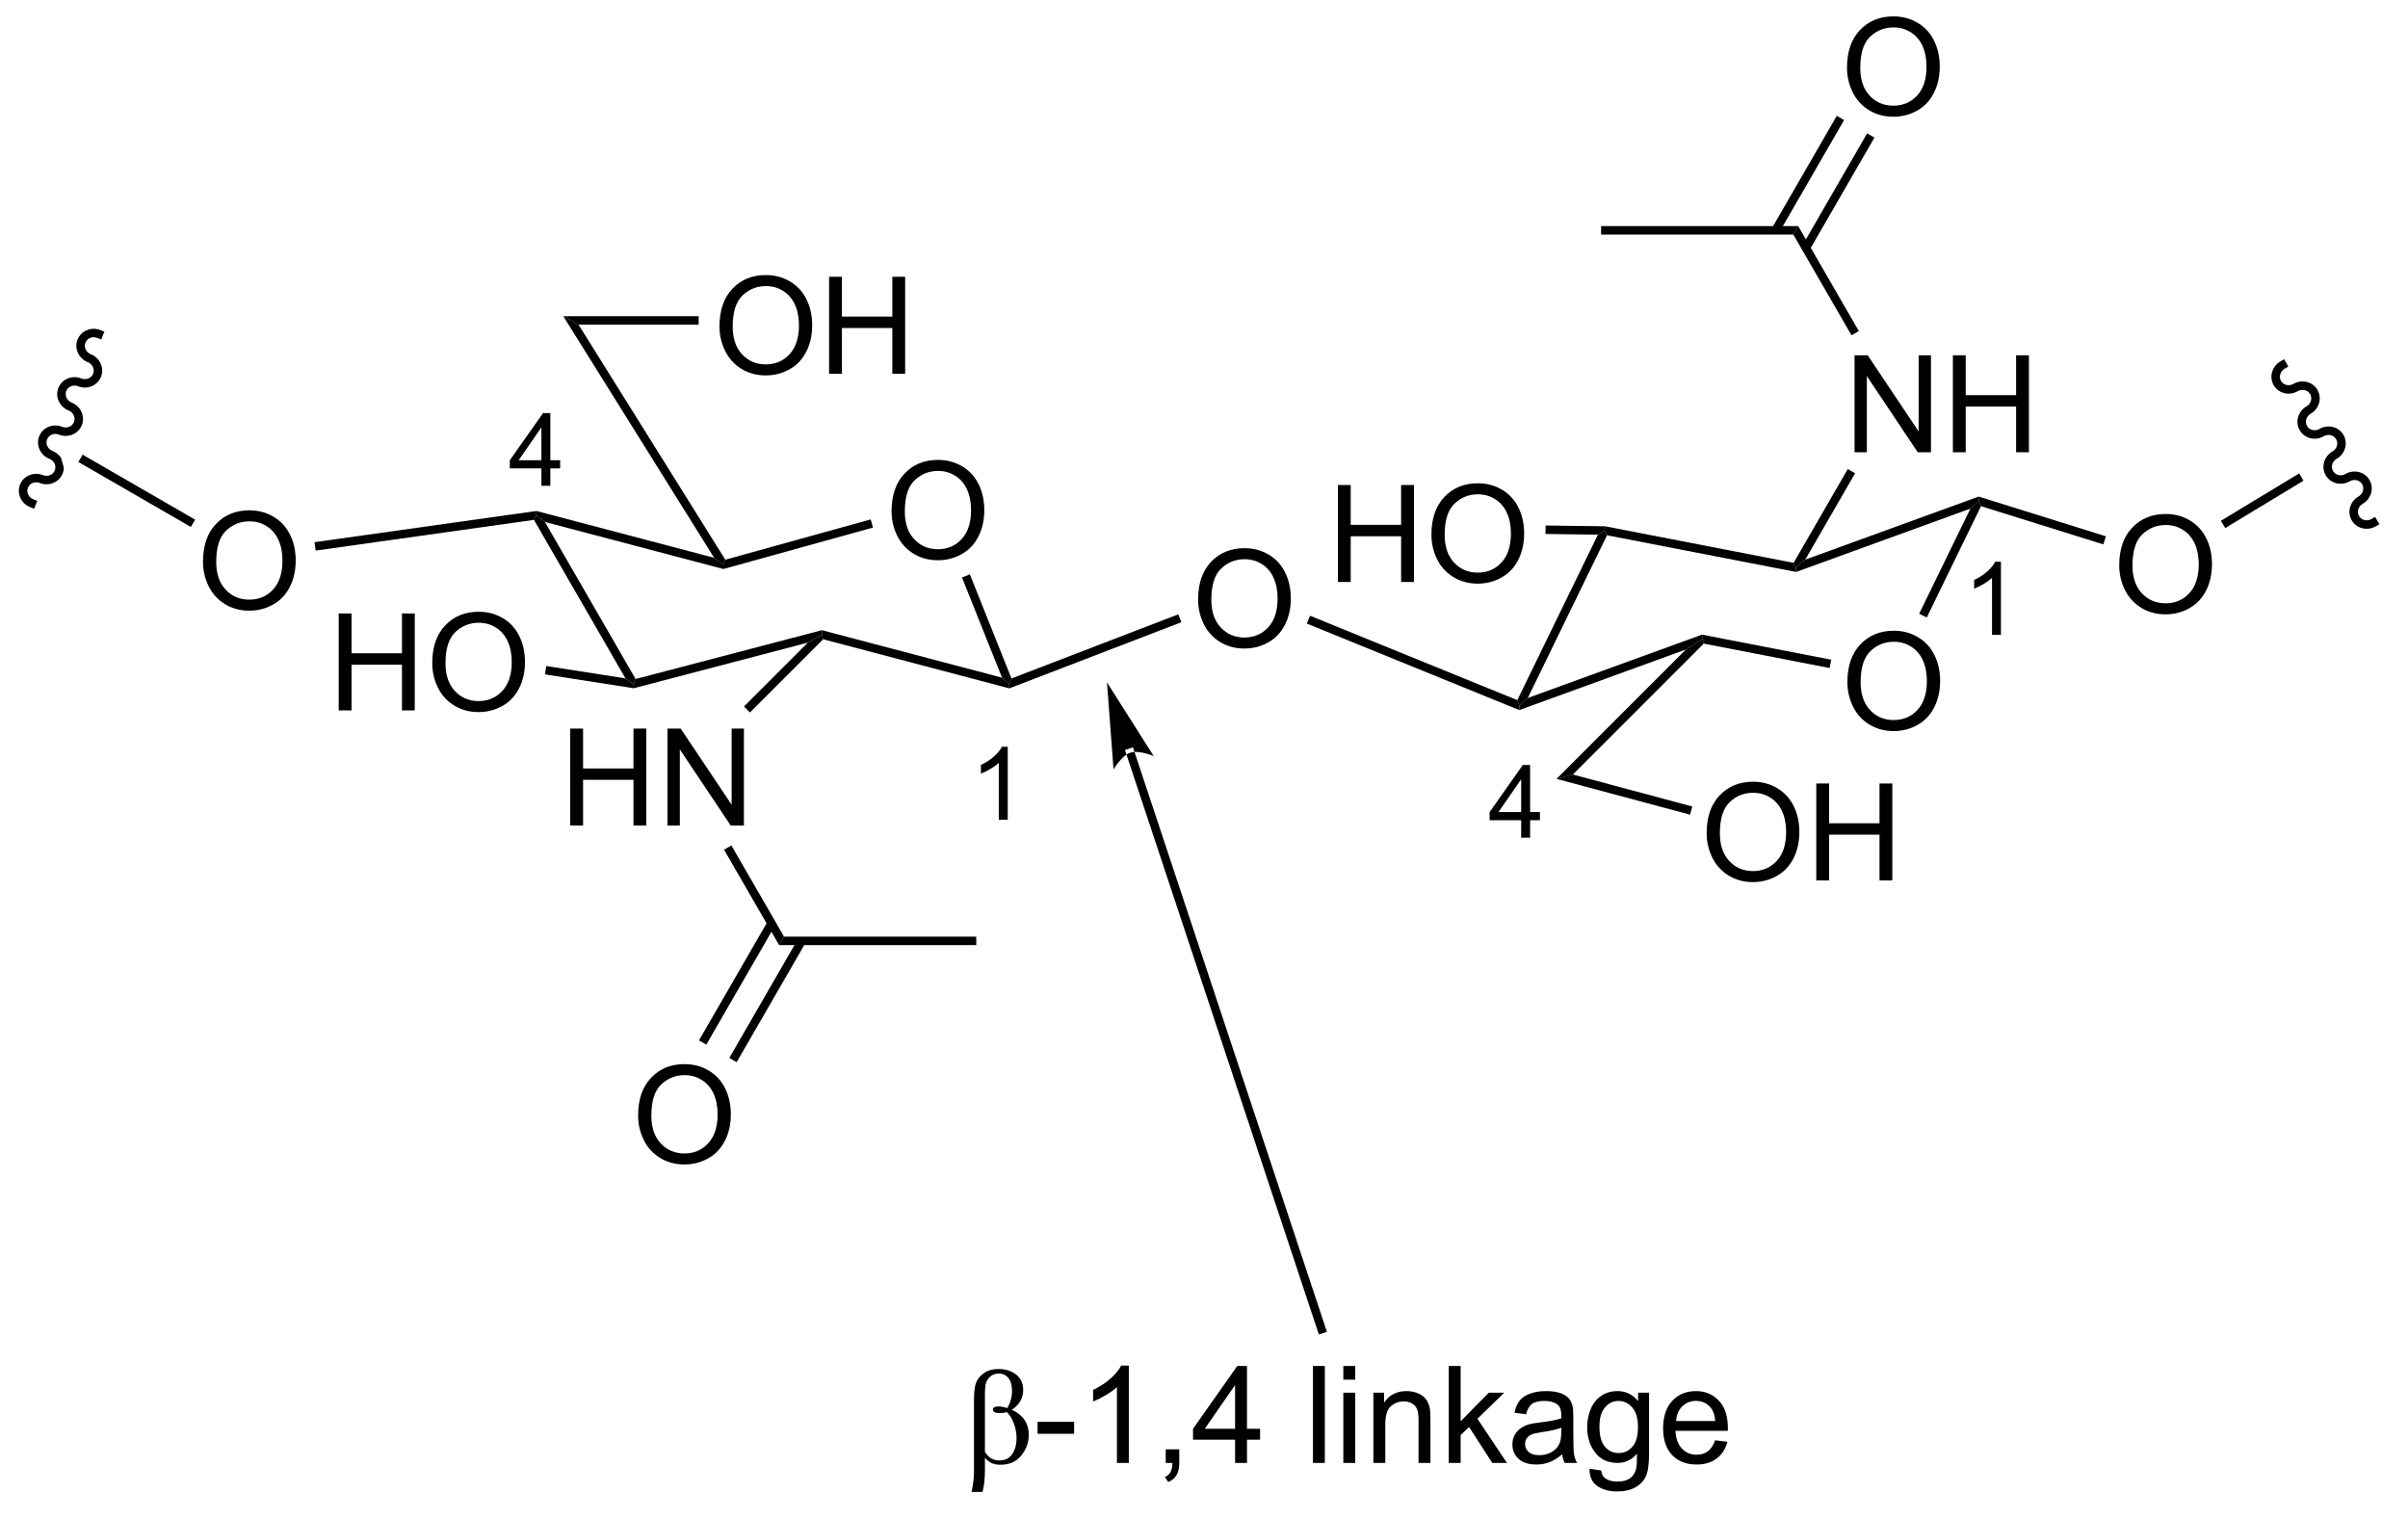 <?xml version="1.0" encoding="UTF-8"?>
<!DOCTYPE svg PUBLIC '-//W3C//DTD SVG 1.0//EN'
          'http://www.w3.org/TR/2001/REC-SVG-20010904/DTD/svg10.dtd'>
<svg stroke-dasharray="none" shape-rendering="auto" xmlns="http://www.w3.org/2000/svg" font-family="'Dialog'" text-rendering="auto" width="195" fill-opacity="1" color-interpolation="auto" color-rendering="auto" preserveAspectRatio="xMidYMid meet" font-size="12px" viewBox="0 0 195 123" fill="black" xmlns:xlink="http://www.w3.org/1999/xlink" stroke="black" image-rendering="auto" stroke-miterlimit="10" stroke-linecap="square" stroke-linejoin="miter" font-style="normal" stroke-width="1" height="123" stroke-dashoffset="0" font-weight="normal" stroke-opacity="1"
><!--Generated by the Batik Graphics2D SVG Generator--><defs id="genericDefs"
  /><g
  ><defs id="defs1"
    ><clipPath clipPathUnits="userSpaceOnUse" id="clipPath1"
      ><path d="M0.505 1.611 L146.065 1.611 L146.065 93.255 L0.505 93.255 L0.505 1.611 Z"
      /></clipPath
      ><clipPath clipPathUnits="userSpaceOnUse" id="clipPath2"
      ><path d="M-1.323 13.897 L-1.323 102.992 L140.19 102.992 L140.19 13.897 Z"
      /></clipPath
    ></defs
    ><g transform="scale(1.333,1.333) translate(-0.505,-1.611) matrix(1.029,0,0,1.029,1.866,-12.683)"
    ><path d="M30.641 42.572 L30.641 41.543 L28.777 41.543 L28.777 41.061 L30.738 38.278 L31.168 38.278 L31.168 41.061 L31.748 41.061 L31.748 41.543 L31.168 41.543 L31.168 42.572 L30.641 42.572 ZM30.641 41.061 L30.641 39.123 L29.297 41.061 L30.641 41.061 Z" stroke="none" clip-path="url(#clipPath2)"
    /></g
    ><g transform="matrix(1.371,0,0,1.371,1.815,-19.059)"
    ><path d="M51.338 44.105 Q51.338 42.678 52.104 41.873 Q52.87 41.066 54.081 41.066 Q54.872 41.066 55.508 41.446 Q56.146 41.824 56.479 42.501 Q56.815 43.178 56.815 44.037 Q56.815 44.91 56.463 45.597 Q56.112 46.285 55.466 46.639 Q54.823 46.993 54.075 46.993 Q53.268 46.993 52.63 46.602 Q51.995 46.209 51.666 45.535 Q51.338 44.858 51.338 44.105 ZM52.12 44.115 Q52.12 45.152 52.674 45.748 Q53.232 46.342 54.073 46.342 Q54.927 46.342 55.479 45.74 Q56.034 45.139 56.034 44.035 Q56.034 43.334 55.797 42.813 Q55.56 42.292 55.104 42.006 Q54.651 41.717 54.083 41.717 Q53.279 41.717 52.698 42.272 Q52.12 42.824 52.12 44.115 Z" stroke="none" clip-path="url(#clipPath2)"
    /></g
    ><g transform="matrix(1.371,0,0,1.371,1.815,-19.059)"
    ><path d="M30.215 44.608 L30.348 44.337 L30.864 44.732 L36.219 54.007 L36.098 54.297 L35.62 53.969 Z" stroke="none" clip-path="url(#clipPath2)"
    /></g
    ><g transform="matrix(1.371,0,0,1.371,1.815,-19.059)"
    ><path d="M36.111 54.552 L36.098 54.297 L36.219 54.007 L47.223 51.124 L47.222 51.382 L46.393 51.858 Z" stroke="none" clip-path="url(#clipPath2)"
    /></g
    ><g transform="matrix(1.371,0,0,1.371,1.815,-19.059)"
    ><path d="M47.298 51.66 L47.222 51.382 L47.223 51.124 L57.863 53.928 L58.28 54.297 L58.294 54.559 Z" stroke="none" clip-path="url(#clipPath2)"
    /></g
    ><g transform="matrix(1.371,0,0,1.371,1.815,-19.059)"
    ><path d="M58.42 53.975 L58.28 54.297 L57.863 53.928 L55.498 48.011 L55.962 47.825 Z" stroke="none" clip-path="url(#clipPath2)"
    /></g
    ><g transform="matrix(1.371,0,0,1.371,1.815,-19.059)"
    ><path d="M50.106 44.581 L50.24 45.062 L41.406 47.51 L41.405 47.251 L41.518 46.96 Z" stroke="none" clip-path="url(#clipPath2)"
    /></g
    ><g transform="matrix(1.371,0,0,1.371,1.815,-19.059)"
    ><path d="M40.859 46.849 L41.405 47.251 L41.406 47.51 L30.864 44.732 L30.348 44.337 L30.363 44.083 Z" stroke="none" clip-path="url(#clipPath2)"
    /></g
    ><g transform="matrix(1.371,0,0,1.371,1.815,-19.059)"
    ><path d="M69.444 49.319 Q69.444 47.892 70.209 47.087 Q70.975 46.28 72.186 46.28 Q72.978 46.28 73.613 46.66 Q74.251 47.038 74.584 47.715 Q74.92 48.392 74.92 49.252 Q74.92 50.124 74.569 50.811 Q74.217 51.499 73.571 51.853 Q72.928 52.207 72.181 52.207 Q71.373 52.207 70.735 51.817 Q70.1 51.423 69.772 50.749 Q69.444 50.072 69.444 49.319 ZM70.225 49.33 Q70.225 50.366 70.78 50.962 Q71.337 51.556 72.178 51.556 Q73.032 51.556 73.584 50.955 Q74.139 50.353 74.139 49.249 Q74.139 48.548 73.902 48.028 Q73.665 47.507 73.209 47.22 Q72.756 46.931 72.188 46.931 Q71.384 46.931 70.803 47.486 Q70.225 48.038 70.225 49.33 Z" stroke="none" clip-path="url(#clipPath2)"
    /></g
    ><g transform="matrix(1.371,0,0,1.371,1.815,-19.059)"
    ><path d="M58.294 54.559 L58.28 54.297 L58.42 53.975 L68.276 50.186 L68.455 50.653 Z" stroke="none" clip-path="url(#clipPath2)"
    /></g
    ><g transform="matrix(1.371,0,0,1.371,1.815,-19.059)"
    ><path d="M75.866 50.734 L76.055 50.271 L88.298 55.255 L88.42 55.575 L88.415 55.842 Z" stroke="none" clip-path="url(#clipPath2)"
    /></g
    ><g transform="matrix(1.371,0,0,1.371,1.815,-19.059)"
    ><path d="M107.795 54.195 Q107.795 52.768 108.561 51.964 Q109.326 51.156 110.537 51.156 Q111.329 51.156 111.964 51.536 Q112.602 51.914 112.936 52.591 Q113.272 53.268 113.272 54.127 Q113.272 55 112.92 55.687 Q112.569 56.375 111.923 56.729 Q111.279 57.083 110.532 57.083 Q109.725 57.083 109.087 56.693 Q108.451 56.299 108.123 55.625 Q107.795 54.948 107.795 54.195 ZM108.576 54.206 Q108.576 55.242 109.131 55.839 Q109.688 56.432 110.529 56.432 Q111.384 56.432 111.936 55.831 Q112.49 55.229 112.49 54.125 Q112.49 53.424 112.253 52.904 Q112.016 52.383 111.561 52.096 Q111.108 51.807 110.54 51.807 Q109.735 51.807 109.154 52.362 Q108.576 52.914 108.576 54.206 Z" stroke="none" clip-path="url(#clipPath2)"
    /></g
    ><g transform="matrix(1.371,0,0,1.371,1.815,-19.059)"
    ><path d="M93.059 45.481 L93.457 45.236 L93.597 45.518 L88.916 55.128 L88.42 55.575 L88.298 55.255 Z" stroke="none" clip-path="url(#clipPath2)"
    /></g
    ><g transform="matrix(1.371,0,0,1.371,1.815,-19.059)"
    ><path d="M88.415 55.842 L88.42 55.575 L88.916 55.128 L99.208 51.387 L99.229 51.645 L98.255 52.265 Z" stroke="none" clip-path="url(#clipPath2)"
    /></g
    ><g transform="matrix(1.371,0,0,1.371,1.815,-19.059)"
    ><path d="M112.483 50.373 L112.034 50.154 L115.061 43.942 L115.556 43.496 L115.687 43.799 Z" stroke="none" clip-path="url(#clipPath2)"
    /></g
    ><g transform="matrix(1.371,0,0,1.371,1.815,-19.059)"
    ><path d="M115.55 43.232 L115.556 43.496 L115.061 43.942 L104.767 47.684 L104.747 47.425 L105.306 46.956 Z" stroke="none" clip-path="url(#clipPath2)"
    /></g
    ><g transform="matrix(1.371,0,0,1.371,1.815,-19.059)"
    ><path d="M104.619 47.146 L104.747 47.425 L104.767 47.684 L93.597 45.518 L93.457 45.236 L93.482 44.986 Z" stroke="none" clip-path="url(#clipPath2)"
    /></g
    ><g transform="matrix(1.371,0,0,1.371,1.815,-19.059)"
    ><path d="M41.518 46.96 L41.405 47.251 L40.859 46.849 L31.945 32.576 L32.847 33.076 Z" stroke="none" clip-path="url(#clipPath2)"
    /></g
    ><g transform="matrix(1.371,0,0,1.371,1.815,-19.059)"
    ><path d="M18.683 55.862 L18.683 50.135 L19.441 50.135 L19.441 52.487 L22.418 52.487 L22.418 50.135 L23.175 50.135 L23.175 55.862 L22.418 55.862 L22.418 53.161 L19.441 53.161 L19.441 55.862 L18.683 55.862 ZM24.208 53.073 Q24.208 51.646 24.974 50.841 Q25.739 50.034 26.95 50.034 Q27.742 50.034 28.377 50.414 Q29.015 50.791 29.349 51.469 Q29.684 52.146 29.684 53.005 Q29.684 53.877 29.333 54.565 Q28.981 55.252 28.335 55.607 Q27.692 55.961 26.945 55.961 Q26.138 55.961 25.5 55.57 Q24.864 55.177 24.536 54.502 Q24.208 53.825 24.208 53.073 ZM24.989 53.083 Q24.989 54.12 25.544 54.716 Q26.101 55.31 26.942 55.31 Q27.796 55.31 28.349 54.708 Q28.903 54.107 28.903 53.002 Q28.903 52.302 28.666 51.781 Q28.429 51.26 27.974 50.974 Q27.52 50.685 26.953 50.685 Q26.148 50.685 25.567 51.239 Q24.989 51.791 24.989 53.083 Z" stroke="none" clip-path="url(#clipPath2)"
    /></g
    ><g transform="matrix(1.371,0,0,1.371,1.815,-19.059)"
    ><path d="M35.62 53.969 L36.098 54.297 L36.111 54.552 L30.863 53.734 L30.94 53.24 Z" stroke="none" clip-path="url(#clipPath2)"
    /></g
    ><g transform="matrix(1.371,0,0,1.371,1.815,-19.059)"
    ><path d="M99.311 51.916 L99.229 51.645 L99.208 51.387 L106.841 52.867 L106.746 53.358 Z" stroke="none" clip-path="url(#clipPath2)"
    /></g
    ><g transform="matrix(1.371,0,0,1.371,1.815,-19.059)"
    ><path d="M123.852 47.299 Q123.852 45.872 124.618 45.068 Q125.384 44.26 126.595 44.26 Q127.386 44.26 128.022 44.641 Q128.66 45.018 128.993 45.695 Q129.329 46.372 129.329 47.232 Q129.329 48.104 128.977 48.792 Q128.626 49.479 127.98 49.833 Q127.337 50.188 126.589 50.188 Q125.782 50.188 125.144 49.797 Q124.509 49.404 124.18 48.729 Q123.852 48.052 123.852 47.299 ZM124.634 47.31 Q124.634 48.346 125.188 48.943 Q125.746 49.536 126.587 49.536 Q127.441 49.536 127.993 48.935 Q128.548 48.333 128.548 47.229 Q128.548 46.529 128.311 46.008 Q128.074 45.487 127.618 45.2 Q127.165 44.911 126.597 44.911 Q125.793 44.911 125.212 45.466 Q124.634 46.018 124.634 47.31 Z" stroke="none" clip-path="url(#clipPath2)"
    /></g
    ><g transform="matrix(1.371,0,0,1.371,1.815,-19.059)"
    ><path d="M115.687 43.799 L115.556 43.496 L115.55 43.232 L123.063 45.579 L122.914 46.056 Z" stroke="none" clip-path="url(#clipPath2)"
    /></g
    ><g transform="matrix(1.371,0,0,1.371,1.815,-19.059)"
    ><path d="M10.666 47.083 Q10.666 45.656 11.431 44.851 Q12.197 44.044 13.408 44.044 Q14.2 44.044 14.835 44.424 Q15.473 44.802 15.806 45.479 Q16.142 46.156 16.142 47.015 Q16.142 47.888 15.791 48.575 Q15.439 49.263 14.793 49.617 Q14.15 49.971 13.403 49.971 Q12.595 49.971 11.957 49.581 Q11.322 49.187 10.994 48.513 Q10.666 47.836 10.666 47.083 ZM11.447 47.094 Q11.447 48.13 12.002 48.726 Q12.559 49.32 13.4 49.32 Q14.254 49.32 14.806 48.719 Q15.361 48.117 15.361 47.013 Q15.361 46.312 15.124 45.791 Q14.887 45.271 14.431 44.984 Q13.978 44.695 13.411 44.695 Q12.606 44.695 12.025 45.25 Q11.447 45.802 11.447 47.094 Z" stroke="none" clip-path="url(#clipPath2)"
    /></g
    ><g transform="matrix(1.371,0,0,1.371,1.815,-19.059)"
    ><path d="M30.363 44.083 L30.348 44.337 L30.215 44.608 L17.322 46.422 L17.252 45.926 Z" stroke="none" clip-path="url(#clipPath2)"
    /></g
    ><g transform="matrix(1.371,0,0,1.371,1.815,-19.059)"
    ><path d="M77.701 48.275 L77.701 42.548 L78.458 42.548 L78.458 44.9 L81.435 44.9 L81.435 42.548 L82.193 42.548 L82.193 48.275 L81.435 48.275 L81.435 45.575 L78.458 45.575 L78.458 48.275 L77.701 48.275 ZM83.225 45.486 Q83.225 44.059 83.991 43.254 Q84.757 42.447 85.968 42.447 Q86.759 42.447 87.394 42.827 Q88.033 43.205 88.366 43.882 Q88.702 44.559 88.702 45.418 Q88.702 46.291 88.35 46.978 Q87.999 47.666 87.353 48.02 Q86.71 48.374 85.962 48.374 Q85.155 48.374 84.517 47.983 Q83.882 47.59 83.553 46.916 Q83.225 46.239 83.225 45.486 ZM84.007 45.496 Q84.007 46.533 84.561 47.129 Q85.118 47.723 85.96 47.723 Q86.814 47.723 87.366 47.121 Q87.921 46.52 87.921 45.416 Q87.921 44.715 87.684 44.194 Q87.447 43.673 86.991 43.387 Q86.538 43.098 85.97 43.098 Q85.165 43.098 84.585 43.653 Q84.007 44.205 84.007 45.496 Z" stroke="none" clip-path="url(#clipPath2)"
    /></g
    ><g transform="matrix(1.371,0,0,1.371,1.815,-19.059)"
    ><path d="M93.482 44.986 L93.457 45.236 L93.059 45.481 L89.964 45.44 L89.971 44.941 Z" stroke="none" clip-path="url(#clipPath2)"
    /></g
    ><g transform="matrix(1.371,0,0,1.371,1.815,-19.059)"
    ><path d="M98.255 52.265 L99.229 51.645 L99.311 51.916 L91.58 59.648 L90.614 59.907 Z" stroke="none" clip-path="url(#clipPath2)"
    /></g
    ><g transform="matrix(1.371,0,0,1.371,1.815,-19.059)"
    ><path d="M134.482 41.862 L129.855 44.662 L130.113 45.09 L134.732 42.295 L134.482 41.862 Z" stroke="none" clip-path="url(#clipPath2)"
    /></g
    ><g transform="matrix(1.371,0,0,1.371,1.815,-19.059)"
    ><path d="M58.199 62.319 L57.672 62.319 L57.672 58.958 Q57.481 59.139 57.172 59.321 Q56.863 59.503 56.617 59.595 L56.617 59.085 Q57.059 58.876 57.389 58.581 Q57.721 58.284 57.859 58.007 L58.199 58.007 L58.199 62.319 Z" stroke="none" clip-path="url(#clipPath2)"
    /></g
    ><g transform="matrix(1.371,0,0,1.371,1.815,-19.059)"
    ><path d="M116.864 51.396 L116.337 51.396 L116.337 48.034 Q116.145 48.216 115.837 48.398 Q115.528 48.579 115.282 48.671 L115.282 48.161 Q115.723 47.952 116.053 47.657 Q116.385 47.36 116.524 47.083 L116.864 47.083 L116.864 51.396 Z" stroke="none" clip-path="url(#clipPath2)"
    /></g
    ><g transform="matrix(1.371,0,0,1.371,1.815,-19.059)"
    ><path d="M88.526 63.379 L88.526 62.349 L86.663 62.349 L86.663 61.867 L88.624 59.084 L89.054 59.084 L89.054 61.867 L89.634 61.867 L89.634 62.349 L89.054 62.349 L89.054 63.379 L88.526 63.379 ZM88.526 61.867 L88.526 59.93 L87.183 61.867 L88.526 61.867 Z" stroke="none" clip-path="url(#clipPath2)"
    /></g
    ><g transform="matrix(1.371,0,0,1.371,1.815,-19.059)"
    ><path d="M4.211 33.321 C3.803 33.321 3.416 33.555 3.257 33.956 C3.046 34.488 3.327 35.08 3.857 35.29 C4.149 35.405 4.28 35.717 4.178 35.974 C4.101 36.168 3.905 36.294 3.689 36.294 C3.619 36.294 3.547 36.281 3.476 36.253 C3.346 36.201 3.211 36.177 3.079 36.177 C2.671 36.177 2.283 36.411 2.124 36.812 C1.913 37.343 2.195 37.935 2.725 38.145 C3.017 38.261 3.147 38.572 3.045 38.83 C2.968 39.024 2.773 39.15 2.557 39.15 C2.487 39.15 2.414 39.137 2.343 39.108 C2.213 39.057 2.079 39.032 1.946 39.032 C1.538 39.032 1.151 39.266 0.992 39.668 C0.781 40.199 1.063 40.791 1.593 41.001 C1.884 41.117 2.015 41.428 1.913 41.685 C1.836 41.88 1.641 42.005 1.424 42.005 C1.354 42.005 1.282 41.992 1.211 41.964 C1.081 41.913 0.947 41.888 0.814 41.888 C0.406 41.888 0.019 42.122 -0.141 42.523 C-0.351 43.055 -0.07 43.647 0.46 43.857 L0.693 43.949 L0.877 43.484 L0.645 43.392 C0.353 43.276 0.222 42.965 0.324 42.708 C0.401 42.513 0.597 42.388 0.813 42.388 C0.883 42.388 0.955 42.401 1.026 42.429 C1.156 42.48 1.291 42.505 1.423 42.505 C1.831 42.505 2.219 42.271 2.378 41.87 C2.421 41.761 2.443 41.65 2.447 41.541 L2.447 41.541 L2.294 40.968 L2.294 40.968 C2.177 40.779 1.999 40.624 1.777 40.536 C1.486 40.421 1.355 40.109 1.457 39.852 C1.534 39.658 1.729 39.532 1.946 39.532 C2.015 39.532 2.088 39.545 2.159 39.573 C2.289 39.625 2.423 39.649 2.556 39.649 C2.964 39.649 3.351 39.415 3.51 39.014 C3.721 38.483 3.439 37.891 2.909 37.681 C2.618 37.565 2.487 37.253 2.589 36.996 C2.666 36.802 2.861 36.676 3.078 36.676 C3.148 36.676 3.22 36.689 3.291 36.718 C3.421 36.769 3.556 36.794 3.688 36.794 C4.096 36.794 4.483 36.56 4.643 36.158 C4.853 35.627 4.572 35.035 4.042 34.825 C3.75 34.709 3.619 34.398 3.721 34.141 C3.799 33.946 3.994 33.821 4.21 33.821 C4.28 33.821 4.353 33.834 4.424 33.862 L4.656 33.954 L4.84 33.489 L4.608 33.397 C4.478 33.346 4.344 33.321 4.211 33.321 Z" stroke="none" clip-path="url(#clipPath2)"
    /></g
    ><g transform="matrix(1.371,0,0,1.371,1.815,-19.059)"
    ><path d="M133.625 35.678 L133.625 35.678 C133.354 35.835 133.27 36.162 133.408 36.402 L133.191 36.527 L133.408 36.402 C133.546 36.641 133.872 36.732 134.143 36.575 L134.268 36.792 L134.143 36.575 C134.637 36.29 135.276 36.437 135.562 36.932 L135.345 37.057 L135.562 36.932 C135.847 37.427 135.655 38.054 135.161 38.339 L135.036 38.122 L135.161 38.339 C134.89 38.495 134.806 38.823 134.944 39.062 L134.727 39.187 L134.944 39.062 C135.082 39.302 135.408 39.393 135.679 39.236 L135.804 39.452 L135.679 39.236 C136.173 38.951 136.812 39.097 137.098 39.593 L136.881 39.718 L137.098 39.593 C137.383 40.088 137.191 40.714 136.697 40.999 L136.572 40.783 L136.697 40.999 C136.426 41.156 136.342 41.483 136.48 41.723 L136.263 41.848 L136.48 41.723 C136.618 41.962 136.944 42.053 137.215 41.896 L137.34 42.113 L137.215 41.896 C137.709 41.611 138.348 41.758 138.634 42.253 L138.417 42.378 L138.634 42.253 C138.919 42.748 138.727 43.374 138.233 43.66 L138.108 43.443 L138.233 43.66 C137.962 43.816 137.878 44.144 138.016 44.383 L137.799 44.508 L138.016 44.383 C138.154 44.623 138.48 44.714 138.751 44.557 L138.968 44.432 L139.218 44.865 L139.001 44.99 C138.507 45.275 137.869 45.128 137.583 44.633 L137.583 44.633 C137.297 44.138 137.489 43.512 137.983 43.227 L137.983 43.227 C138.255 43.07 138.339 42.742 138.201 42.503 L138.201 42.503 C138.062 42.263 137.737 42.173 137.465 42.329 L137.465 42.329 C136.971 42.614 136.333 42.468 136.047 41.973 L136.047 41.973 C135.761 41.478 135.953 40.851 136.447 40.566 L136.447 40.566 C136.719 40.409 136.803 40.082 136.665 39.843 L136.665 39.843 C136.526 39.603 136.201 39.512 135.929 39.669 L135.929 39.669 C135.435 39.954 134.797 39.807 134.511 39.312 L134.511 39.312 C134.225 38.817 134.417 38.191 134.911 37.906 L134.911 37.906 C135.183 37.749 135.267 37.422 135.129 37.182 L135.129 37.182 C134.99 36.943 134.665 36.852 134.393 37.008 L134.393 37.008 C133.899 37.294 133.261 37.147 132.975 36.652 L132.975 36.652 C132.689 36.157 132.881 35.53 133.375 35.245 L133.592 35.12 L133.842 35.553 Z" stroke="none" clip-path="url(#clipPath2)"
    /></g
    ><g transform="matrix(1.371,0,0,1.371,1.815,-19.059)"
    ><path d="M32.358 62.664 L32.358 56.937 L33.116 56.937 L33.116 59.289 L36.093 59.289 L36.093 56.937 L36.85 56.937 L36.85 62.664 L36.093 62.664 L36.093 59.963 L33.116 59.963 L33.116 62.664 L32.358 62.664 ZM38.104 62.664 L38.104 56.937 L38.883 56.937 L41.891 61.432 L41.891 56.937 L42.617 56.937 L42.617 62.664 L41.839 62.664 L38.831 58.164 L38.831 62.664 L38.104 62.664 Z" stroke="none" clip-path="url(#clipPath2)"
    /></g
    ><g transform="matrix(1.371,0,0,1.371,1.815,-19.059)"
    ><path d="M46.393 51.858 L47.222 51.382 L47.298 51.66 L42.974 55.984 L42.621 55.63 Z" stroke="none" clip-path="url(#clipPath2)"
    /></g
    ><g transform="matrix(1.371,0,0,1.371,1.815,-19.059)"
    ><path d="M41.443 64.089 L41.877 63.839 L44.985 69.223 L44.696 69.723 Z" stroke="none" clip-path="url(#clipPath2)"
    /></g
    ><g transform="matrix(1.371,0,0,1.371,1.815,-19.059)"
    ><path d="M36.367 79.793 Q36.367 78.366 37.133 77.562 Q37.899 76.754 39.11 76.754 Q39.901 76.754 40.537 77.135 Q41.175 77.512 41.508 78.189 Q41.844 78.866 41.844 79.726 Q41.844 80.598 41.492 81.285 Q41.141 81.973 40.495 82.327 Q39.852 82.681 39.104 82.681 Q38.297 82.681 37.659 82.291 Q37.024 81.897 36.696 81.223 Q36.367 80.546 36.367 79.793 ZM37.149 79.804 Q37.149 80.84 37.703 81.437 Q38.261 82.03 39.102 82.03 Q39.956 82.03 40.508 81.429 Q41.063 80.827 41.063 79.723 Q41.063 79.022 40.826 78.502 Q40.589 77.981 40.133 77.694 Q39.68 77.405 39.112 77.405 Q38.307 77.405 37.727 77.96 Q37.149 78.512 37.149 79.804 Z" stroke="none" clip-path="url(#clipPath2)"
    /></g
    ><g transform="matrix(1.371,0,0,1.371,1.815,-19.059)"
    ><path d="M44.027 68.313 L39.962 75.353 L40.395 75.603 L44.46 68.563 ZM45.819 69.348 L41.755 76.388 L42.188 76.638 L46.252 69.598 Z" stroke="none" clip-path="url(#clipPath2)"
    /></g
    ><g transform="matrix(1.371,0,0,1.371,1.815,-19.059)"
    ><path d="M44.696 69.723 L44.985 69.223 L56.341 69.223 L56.341 69.723 Z" stroke="none" clip-path="url(#clipPath2)"
    /></g
    ><g transform="matrix(1.371,0,0,1.371,1.815,-19.059)"
    ><path d="M10.2 44.593 L9.95 45.026 L3.305 41.189 L3.555 40.756 Z" stroke="none" clip-path="url(#clipPath2)"
    /></g
    ><g transform="matrix(1.371,0,0,1.371,1.815,-19.059)"
    ><path d="M99.482 63.114 Q99.482 61.688 100.248 60.883 Q101.013 60.075 102.224 60.075 Q103.016 60.075 103.651 60.456 Q104.289 60.833 104.623 61.51 Q104.958 62.188 104.958 63.047 Q104.958 63.919 104.607 64.607 Q104.255 65.294 103.609 65.648 Q102.966 66.003 102.219 66.003 Q101.412 66.003 100.773 65.612 Q100.138 65.219 99.81 64.544 Q99.482 63.867 99.482 63.114 ZM100.263 63.125 Q100.263 64.161 100.818 64.758 Q101.375 65.352 102.216 65.352 Q103.07 65.352 103.623 64.75 Q104.177 64.148 104.177 63.044 Q104.177 62.344 103.94 61.823 Q103.703 61.302 103.248 61.016 Q102.794 60.727 102.227 60.727 Q101.422 60.727 100.841 61.281 Q100.263 61.833 100.263 63.125 ZM105.957 65.904 L105.957 60.177 L106.715 60.177 L106.715 62.529 L109.692 62.529 L109.692 60.177 L110.449 60.177 L110.449 65.904 L109.692 65.904 L109.692 63.203 L106.715 63.203 L106.715 65.904 L105.957 65.904 Z" stroke="none" clip-path="url(#clipPath2)"
    /></g
    ><g transform="matrix(1.371,0,0,1.371,1.815,-19.059)"
    ><path d="M90.614 59.907 L91.58 59.648 L98.632 61.537 L98.503 62.02 Z" stroke="none" clip-path="url(#clipPath2)"
    /></g
    ><g transform="matrix(1.371,0,0,1.371,1.815,-19.059)"
    ><path d="M108.218 40.616 L108.218 34.889 L108.996 34.889 L112.004 39.384 L112.004 34.889 L112.731 34.889 L112.731 40.616 L111.952 40.616 L108.944 36.116 L108.944 40.616 L108.218 40.616 ZM114.026 40.616 L114.026 34.889 L114.784 34.889 L114.784 37.241 L117.76 37.241 L117.76 34.889 L118.518 34.889 L118.518 40.616 L117.76 40.616 L117.76 37.915 L114.784 37.915 L114.784 40.616 L114.026 40.616 Z" stroke="none" clip-path="url(#clipPath2)"
    /></g
    ><g transform="matrix(1.371,0,0,1.371,1.815,-19.059)"
    ><path d="M105.306 46.956 L104.747 47.425 L104.619 47.146 L107.817 41.607 L108.25 41.857 Z" stroke="none" clip-path="url(#clipPath2)"
    /></g
    ><g transform="matrix(1.371,0,0,1.371,1.815,-19.059)"
    ><path d="M108.471 33.456 L108.038 33.706 L104.602 27.756 L104.891 27.256 Z" stroke="none" clip-path="url(#clipPath2)"
    /></g
    ><g transform="matrix(1.371,0,0,1.371,1.815,-19.059)"
    ><path d="M107.773 17.908 Q107.773 16.481 108.539 15.676 Q109.305 14.869 110.516 14.869 Q111.307 14.869 111.943 15.249 Q112.581 15.627 112.914 16.304 Q113.25 16.981 113.25 17.84 Q113.25 18.713 112.898 19.4 Q112.547 20.088 111.901 20.442 Q111.258 20.796 110.51 20.796 Q109.703 20.796 109.065 20.405 Q108.43 20.012 108.102 19.338 Q107.773 18.661 107.773 17.908 ZM108.555 17.919 Q108.555 18.955 109.109 19.551 Q109.667 20.145 110.508 20.145 Q111.362 20.145 111.914 19.544 Q112.469 18.942 112.469 17.838 Q112.469 17.137 112.232 16.616 Q111.995 16.096 111.539 15.809 Q111.086 15.52 110.518 15.52 Q109.714 15.52 109.133 16.075 Q108.555 16.627 108.555 17.919 Z" stroke="none" clip-path="url(#clipPath2)"
    /></g
    ><g transform="matrix(1.371,0,0,1.371,1.815,-19.059)"
    ><path d="M105.561 28.666 L109.393 22.028 L108.96 21.778 L105.128 28.416 ZM103.768 27.631 L107.601 20.993 L107.168 20.743 L103.335 27.381 Z" stroke="none" clip-path="url(#clipPath2)"
    /></g
    ><g transform="matrix(1.371,0,0,1.371,1.815,-19.059)"
    ><path d="M104.891 27.256 L104.602 27.756 L93.247 27.756 L93.247 27.256 Z" stroke="none" clip-path="url(#clipPath2)"
    /></g
    ><g transform="matrix(1.371,0,0,1.371,1.815,-19.059)"
    ><path d="M41.173 33.187 Q41.173 31.76 41.938 30.956 Q42.704 30.148 43.915 30.148 Q44.707 30.148 45.342 30.529 Q45.98 30.906 46.313 31.583 Q46.649 32.26 46.649 33.12 Q46.649 33.992 46.298 34.679 Q45.946 35.367 45.3 35.721 Q44.657 36.075 43.91 36.075 Q43.102 36.075 42.464 35.685 Q41.829 35.291 41.501 34.617 Q41.173 33.94 41.173 33.187 ZM41.954 33.198 Q41.954 34.234 42.509 34.831 Q43.066 35.424 43.907 35.424 Q44.761 35.424 45.313 34.823 Q45.868 34.221 45.868 33.117 Q45.868 32.416 45.631 31.896 Q45.394 31.375 44.938 31.088 Q44.485 30.799 43.917 30.799 Q43.113 30.799 42.532 31.354 Q41.954 31.906 41.954 33.198 ZM47.648 35.976 L47.648 30.25 L48.406 30.25 L48.406 32.601 L51.382 32.601 L51.382 30.25 L52.14 30.25 L52.14 35.976 L51.382 35.976 L51.382 33.276 L48.406 33.276 L48.406 35.976 L47.648 35.976 Z" stroke="none" clip-path="url(#clipPath2)"
    /></g
    ><g transform="matrix(1.371,0,0,1.371,1.815,-19.059)"
    ><path d="M32.847 33.076 L31.945 32.576 L39.943 32.576 L39.943 33.076 Z" stroke="none" clip-path="url(#clipPath2)"
    /></g
    ><g transform="matrix(1.371,0,0,1.371,1.815,-19.059)"
    ><path d="M56.711 102.02 L56.065 102.02 Q56.206 101.361 56.206 100.825 L56.206 96.57 Q56.206 95.905 56.326 95.582 Q56.446 95.257 56.789 95.01 Q57.136 94.762 57.657 94.762 Q58.274 94.762 58.693 95.088 Q59.112 95.413 59.112 96.015 Q59.112 96.718 58.446 97.168 Q59.44 97.637 59.44 98.64 Q59.44 99.187 59.177 99.619 Q58.914 100.051 58.568 100.236 Q58.222 100.418 57.742 100.418 Q57.196 100.418 56.852 100.007 L56.852 100.736 Q56.852 101.486 56.711 102.02 ZM56.852 99.655 Q57.157 100.161 57.703 100.161 Q58.23 100.161 58.474 99.775 Q58.722 99.39 58.722 98.84 Q58.722 98.418 58.56 97.978 Q58.399 97.538 58.144 97.309 Q57.909 97.366 57.722 97.366 Q57.328 97.366 57.328 97.161 Q57.328 96.973 57.659 96.973 Q57.867 96.973 58.175 97.067 Q58.453 96.598 58.453 96.046 Q58.453 95.554 58.235 95.293 Q58.019 95.03 57.672 95.03 Q57.394 95.03 57.196 95.187 Q57 95.343 56.925 95.562 Q56.852 95.778 56.852 96.27 L56.852 99.655 Z" stroke="none" clip-path="url(#clipPath2)"
    /></g
    ><g transform="matrix(1.371,0,0,1.371,1.815,-19.059)"
    ><path d="M59.961 98.59 L59.961 97.882 L62.12 97.882 L62.12 98.59 L59.961 98.59 ZM65.352 100.309 L64.649 100.309 L64.649 95.827 Q64.394 96.07 63.982 96.312 Q63.571 96.554 63.242 96.676 L63.242 95.997 Q63.831 95.718 64.271 95.325 Q64.714 94.929 64.899 94.559 L65.352 94.559 L65.352 100.309 ZM67.53 100.309 L67.53 99.507 L68.332 99.507 L68.332 100.309 Q68.332 100.752 68.176 101.023 Q68.02 101.293 67.679 101.442 L67.483 101.142 Q67.707 101.043 67.811 100.853 Q67.918 100.666 67.929 100.309 L67.53 100.309 ZM71.628 100.309 L71.628 98.937 L69.144 98.937 L69.144 98.293 L71.758 94.582 L72.331 94.582 L72.331 98.293 L73.104 98.293 L73.104 98.937 L72.331 98.937 L72.331 100.309 L71.628 100.309 ZM71.628 98.293 L71.628 95.71 L69.836 98.293 L71.628 98.293 ZM76.227 100.309 L76.227 94.582 L76.93 94.582 L76.93 100.309 L76.227 100.309 ZM78.022 95.39 L78.022 94.582 L78.725 94.582 L78.725 95.39 L78.022 95.39 ZM78.022 100.309 L78.022 96.161 L78.725 96.161 L78.725 100.309 L78.022 100.309 ZM79.797 100.309 L79.797 96.161 L80.43 96.161 L80.43 96.749 Q80.886 96.067 81.75 96.067 Q82.125 96.067 82.438 96.202 Q82.753 96.335 82.909 96.554 Q83.065 96.773 83.128 97.075 Q83.167 97.27 83.167 97.757 L83.167 100.309 L82.464 100.309 L82.464 97.786 Q82.464 97.356 82.38 97.142 Q82.3 96.929 82.091 96.804 Q81.883 96.676 81.602 96.676 Q81.151 96.676 80.826 96.963 Q80.5 97.247 80.5 98.043 L80.5 100.309 L79.797 100.309 ZM84.249 100.309 L84.249 94.582 L84.952 94.582 L84.952 97.848 L86.616 96.161 L87.528 96.161 L85.942 97.7 L87.686 100.309 L86.819 100.309 L85.45 98.187 L84.952 98.663 L84.952 100.309 L84.249 100.309 ZM90.952 99.796 Q90.561 100.129 90.2 100.267 Q89.84 100.403 89.426 100.403 Q88.741 100.403 88.374 100.07 Q88.007 99.734 88.007 99.215 Q88.007 98.911 88.145 98.658 Q88.285 98.405 88.509 98.254 Q88.733 98.101 89.015 98.023 Q89.223 97.968 89.64 97.918 Q90.491 97.817 90.895 97.676 Q90.897 97.53 90.897 97.491 Q90.897 97.062 90.7 96.887 Q90.429 96.648 89.897 96.648 Q89.403 96.648 89.166 96.822 Q88.929 96.997 88.817 97.437 L88.129 97.343 Q88.223 96.903 88.436 96.632 Q88.653 96.359 89.059 96.213 Q89.465 96.067 89.999 96.067 Q90.53 96.067 90.861 96.192 Q91.194 96.317 91.35 96.507 Q91.507 96.695 91.569 96.984 Q91.606 97.163 91.606 97.632 L91.606 98.57 Q91.606 99.551 91.65 99.812 Q91.694 100.07 91.827 100.309 L91.093 100.309 Q90.983 100.09 90.952 99.796 ZM90.895 98.226 Q90.512 98.382 89.746 98.491 Q89.311 98.554 89.132 98.632 Q88.952 98.71 88.853 98.861 Q88.757 99.012 88.757 99.195 Q88.757 99.476 88.97 99.663 Q89.184 99.851 89.593 99.851 Q89.999 99.851 90.314 99.674 Q90.632 99.497 90.78 99.187 Q90.895 98.95 90.895 98.484 L90.895 98.226 ZM92.565 100.653 L93.25 100.754 Q93.292 101.072 93.487 101.215 Q93.75 101.411 94.203 101.411 Q94.69 101.411 94.956 101.215 Q95.222 101.02 95.315 100.668 Q95.37 100.455 95.368 99.765 Q94.906 100.309 94.219 100.309 Q93.362 100.309 92.894 99.692 Q92.425 99.075 92.425 98.21 Q92.425 97.616 92.638 97.116 Q92.854 96.614 93.263 96.34 Q93.672 96.067 94.222 96.067 Q94.956 96.067 95.433 96.661 L95.433 96.161 L96.081 96.161 L96.081 99.747 Q96.081 100.715 95.883 101.119 Q95.688 101.525 95.258 101.76 Q94.831 101.994 94.206 101.994 Q93.464 101.994 93.005 101.658 Q92.55 101.325 92.565 100.653 ZM93.149 98.161 Q93.149 98.976 93.472 99.351 Q93.797 99.726 94.284 99.726 Q94.769 99.726 95.097 99.353 Q95.425 98.981 95.425 98.184 Q95.425 97.421 95.086 97.036 Q94.75 96.648 94.274 96.648 Q93.805 96.648 93.477 97.03 Q93.149 97.411 93.149 98.161 ZM99.983 98.973 L100.71 99.062 Q100.538 99.7 100.072 100.051 Q99.608 100.403 98.887 100.403 Q97.975 100.403 97.442 99.843 Q96.91 99.28 96.91 98.27 Q96.91 97.223 97.45 96.645 Q97.989 96.067 98.848 96.067 Q99.679 96.067 100.205 96.635 Q100.733 97.2 100.733 98.226 Q100.733 98.288 100.731 98.413 L97.637 98.413 Q97.676 99.098 98.022 99.463 Q98.371 99.825 98.89 99.825 Q99.278 99.825 99.551 99.622 Q99.825 99.418 99.983 98.973 ZM97.676 97.835 L99.991 97.835 Q99.944 97.312 99.725 97.051 Q99.39 96.645 98.856 96.645 Q98.371 96.645 98.041 96.971 Q97.71 97.293 97.676 97.835 Z" stroke="none" clip-path="url(#clipPath2)"
    /></g
    ><g transform="matrix(1.371,0,0,1.371,1.815,-19.059)"
    ><path d="M65.676 58.281 L65.676 58.281 L76.973 92.329 L77.052 92.567 L76.577 92.724 L76.498 92.487 L65.202 58.438 L65.123 58.201 L65.597 58.043 ZM64.061 54.207 L64.449 59.346 C64.449 59.346 64.92 58.532 65.439 58.359 C65.958 58.187 66.822 58.559 66.822 58.559 Z" stroke="none" clip-path="url(#clipPath2)"
    /></g
  ></g
></svg
>
